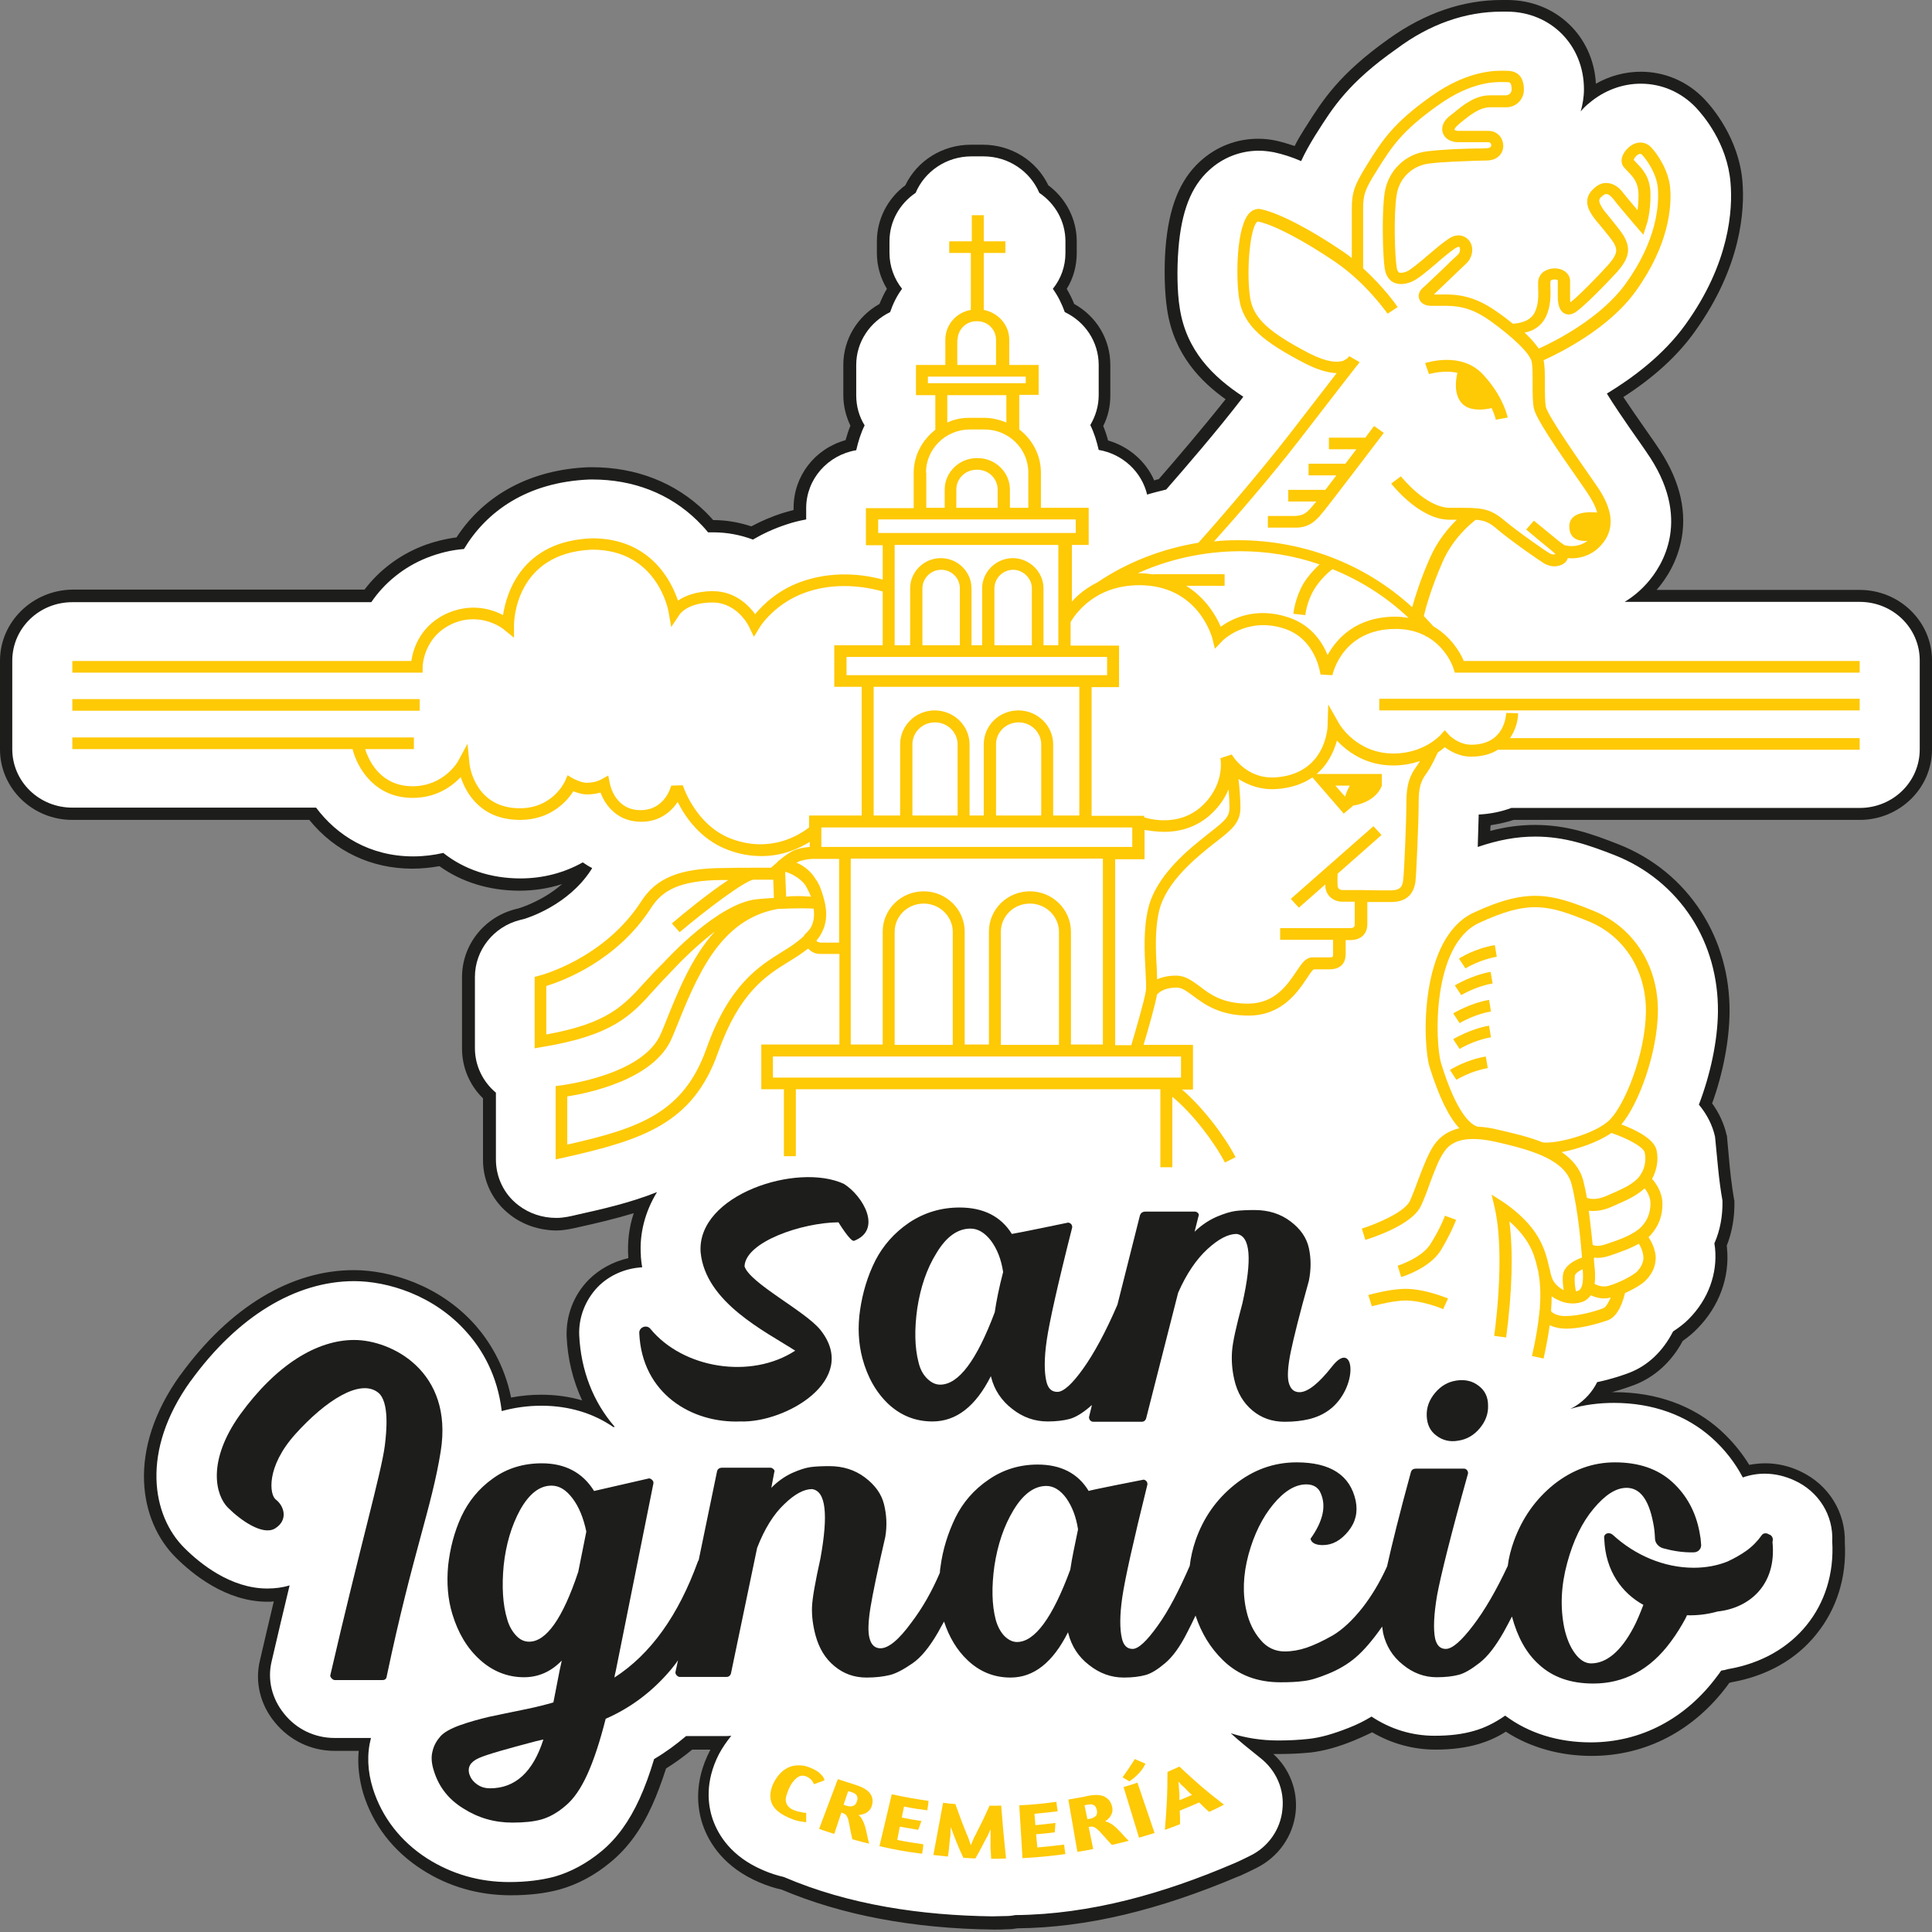<svg xmlns="http://www.w3.org/2000/svg" width="273" height="273" viewBox="0 0 273 273" fill="none"><rect x="0" y="0" width="273" height="273" fill="#808080" stroke="none"/><path d="M140.469 271.767C129.109 271.634 119.118 269.767 110.724 266.166C109.72 265.943 108.717 265.588 107.667 265.143C102.923 263.098 100.961 259.897 100.14 257.541C99.364 255.318 98.908 251.761 101.052 247.627C101.28 247.182 101.554 246.738 101.828 246.293H97.494C96.216 247.36 94.802 248.383 93.388 249.272C92.749 251.317 92.11 253.095 91.38 254.651C89.875 257.941 88.05 260.475 85.769 262.387C83.579 264.209 81.207 265.499 78.789 266.121C76.873 266.655 74.683 266.877 72.174 266.877C67.794 266.877 63.779 265.721 60.13 263.409C56.206 260.92 53.423 257.319 52.146 253.051C51.461 250.783 51.279 248.605 51.644 246.471H47.447H47.264C44.253 246.471 41.379 245.093 39.463 242.737C37.592 240.425 36.908 237.491 37.547 234.69C38.277 231.533 39.007 228.421 39.782 225.176C39.144 225.309 38.459 225.354 37.775 225.354C32.255 225.354 27.692 221.619 25.457 219.397C20.576 214.506 18.887 204.948 26.233 194.723L26.278 194.678C33.03 185.342 41.47 180.23 50.093 180.23C54.929 180.23 61.818 182.23 66.699 187.787C68.524 189.877 70.851 193.389 71.626 198.368C73.223 198.013 74.865 197.835 76.553 197.835C79.291 197.835 81.845 198.324 84.126 199.302C82.256 196.19 81.161 192.589 80.979 188.721C80.887 186.009 81.891 183.342 83.853 181.386C85.404 179.785 87.548 178.718 89.784 178.407C89.738 178.185 89.738 177.962 89.692 177.74C89.692 177.651 89.692 177.607 89.692 177.518C89.51 174.939 89.966 172.405 91.061 170.005C87.822 171.116 84.628 171.827 81.709 172.494C80.842 172.716 79.701 172.983 78.698 172.983H78.561C76.462 172.983 74.409 172.272 72.767 170.983C70.531 169.249 69.208 166.626 69.208 163.825V154.756C67.338 153.022 66.243 150.621 66.243 148.087V137.995C66.243 133.816 69.117 130.215 73.269 129.148L73.816 129.015C73.999 128.971 79.336 127.326 82.439 122.88C82.393 122.835 82.347 122.835 82.302 122.791C79.656 124.214 76.644 124.925 73.542 124.925C69.345 124.925 65.513 123.68 62.411 121.368C61.087 121.635 59.719 121.813 58.35 121.813C52.648 121.813 47.629 119.368 44.208 114.922H10.219C5.064 114.922 0.867 110.832 0.867 105.808V93.36C0.867 88.337 5.064 84.246 10.219 84.246H52.009C54.016 81.49 56.754 79.356 59.993 78.022C61.635 77.356 63.323 76.956 65.057 76.778C67.794 72.421 73.132 67.308 83.305 66.908C83.442 66.908 83.533 66.908 83.67 66.908C89.738 66.908 95.03 68.998 99.09 72.91C99.547 73.355 100.003 73.844 100.413 74.333C100.505 74.333 100.642 74.333 100.733 74.333C102.649 74.333 104.474 74.644 106.253 75.311C107.713 74.51 109.218 73.799 110.815 73.31C111.545 73.088 112.275 72.865 113.005 72.688V71.754C113.005 67.486 116.016 63.841 120.213 62.863C120.441 61.929 120.761 60.995 121.171 60.106C120.441 58.773 120.076 57.306 120.076 55.838V51.571C120.076 48.192 121.947 45.124 125.003 43.524C125.368 42.59 125.779 41.657 126.372 40.812C125.323 39.3 124.775 37.566 124.775 35.744V34.099C124.775 31.165 126.19 28.453 128.608 26.719C130.113 23.429 133.443 21.295 137.184 21.295H138.872C142.613 21.295 145.944 23.429 147.449 26.719C149.867 28.453 151.282 31.165 151.282 34.099V35.744C151.282 37.566 150.734 39.3 149.685 40.812C150.232 41.657 150.688 42.546 151.053 43.524C154.11 45.124 155.981 48.147 155.981 51.571V55.838C155.981 57.35 155.616 58.817 154.886 60.106C155.296 60.995 155.616 61.929 155.844 62.863C158.992 63.574 161.546 65.841 162.55 68.82C163.098 68.686 163.645 68.509 164.147 68.375C166.565 65.575 170.899 60.551 174.32 56.15C170.899 53.838 166.702 50.059 165.698 43.524C165.333 41.212 165.287 37.878 165.516 34.988C165.972 29.52 167.432 25.785 170.123 23.34C172.222 21.428 174.914 20.361 177.742 20.361C178.518 20.361 179.293 20.45 180.069 20.584C181.072 20.806 182.122 21.117 183.308 21.562C183.764 20.628 184.312 19.65 185.087 18.45L185.178 18.317C187.551 14.538 189.786 10.981 196.766 6.046C201.739 2.534 206.94 0.711 212.186 0.711C212.506 0.711 212.78 0.711 213.053 0.711C219.668 0.756 224.687 5.824 224.687 12.537C224.687 12.804 224.687 13.07 224.641 13.293C226.74 11.737 229.249 10.892 231.804 10.892C234.997 10.892 237.963 12.181 240.198 14.493C241.293 15.649 244.852 19.828 245.353 25.696C245.673 29.564 245.262 37.344 238.784 46.28C236.275 49.748 232.716 52.949 228.2 55.794C229.203 57.35 230.754 59.617 232.853 62.596L233.309 63.263C240.244 73.177 235.636 80.29 233.355 82.868C232.944 83.313 232.534 83.713 232.078 84.113H262.781C267.936 84.113 272.133 88.203 272.133 93.227V105.808C272.133 110.832 267.936 114.922 262.781 114.922H213.738C212.506 115.367 211.183 115.633 209.814 115.811C209.814 116.611 209.769 117.545 209.723 118.479C212.232 117.723 214.559 117.367 216.931 117.367C221.311 117.367 224.732 118.612 228.473 120.079C233.172 121.946 237.05 125.103 239.742 129.282C242.342 133.283 243.665 138.04 243.62 143.063C243.574 147.065 242.616 151.733 241.065 156.045C242.16 157.423 242.89 158.935 243.255 160.58C243.255 160.624 243.255 160.624 243.255 160.669C243.346 161.513 243.437 162.313 243.483 163.158C243.711 165.381 243.894 167.47 244.258 169.649C244.258 169.693 244.258 169.738 244.258 169.782C244.304 171.961 243.939 174.006 243.164 175.962C243.209 176.14 243.209 176.273 243.209 176.451C243.62 180.319 242.206 184.186 239.286 187.121C238.693 187.743 237.963 188.321 237.141 188.899C235.636 191.789 233.401 193.834 230.663 194.901C230.025 195.123 228.428 195.745 226.329 196.19C226.01 196.723 225.69 197.257 225.28 197.701C226.238 197.568 227.196 197.524 228.154 197.524C233.857 197.524 238.829 199.302 242.616 202.725C244.304 204.237 245.673 205.97 246.768 207.882C247.634 207.66 248.547 207.526 249.459 207.526C251.056 207.526 252.653 207.882 254.067 208.593C257.717 210.283 259.998 213.928 259.815 217.929C260.363 227.532 254.204 235.09 244.487 236.824C244.258 236.868 244.03 236.957 243.848 237.002C243.711 237.179 243.62 237.357 243.483 237.535C238.875 243.759 232.26 247.182 224.915 247.182C220.353 247.182 216.201 245.938 212.825 243.581C211.457 244.47 210.133 245.093 208.765 245.493C207.031 246.026 205.115 246.249 202.88 246.249C199.732 246.249 196.675 245.36 193.983 243.67C193.071 244.204 192.113 244.648 191.109 245.048C188.919 245.937 186.958 246.471 185.224 246.649C183.947 246.782 182.487 246.871 180.799 246.871C179.613 246.871 178.426 246.782 177.286 246.604C177.742 246.96 178.244 247.36 178.791 247.805C181.301 249.761 182.578 252.739 182.259 255.851C181.939 258.963 180.023 261.631 177.195 263.054C176.282 263.498 175.78 263.765 174.822 264.209C163.508 269.055 153.335 271.456 143.754 271.545C143.298 271.634 142.887 271.678 142.477 271.678C141.655 271.767 141.199 271.767 140.469 271.767C140.515 271.767 140.469 271.767 140.469 271.767Z" fill="white"></path><path d="M212.186 1.645C212.506 1.645 212.734 1.645 213.008 1.645C219.166 1.689 223.82 6.402 223.82 12.626C223.82 13.693 223.637 14.76 223.364 15.738C223.729 15.293 224.139 14.893 224.595 14.537C226.648 12.804 229.203 11.826 231.849 11.826C234.815 11.826 237.552 13.026 239.605 15.16C240.654 16.271 244.076 20.228 244.532 25.83C244.851 29.564 244.441 37.166 238.145 45.88C235.043 50.192 230.709 53.393 227.059 55.616C227.789 56.816 229.249 59.039 232.169 63.174L232.625 63.841C239.24 73.266 234.906 79.978 232.716 82.424C231.804 83.446 230.754 84.335 229.568 85.047H262.781C267.48 85.047 271.266 88.737 271.266 93.316V105.897C271.266 110.476 267.48 114.166 262.781 114.166H213.555C212.141 114.7 210.59 115.011 208.947 115.1C208.902 116.389 208.856 118.034 208.81 119.679C211.684 118.701 214.285 118.212 216.931 118.212C221.128 118.212 224.504 119.412 228.154 120.835C232.67 122.613 236.411 125.681 239.012 129.682C241.521 133.549 242.798 138.173 242.753 142.974C242.707 147.153 241.658 151.91 240.061 156.089C241.202 157.467 241.977 158.979 242.342 160.624C242.662 163.691 242.844 166.626 243.392 169.649C243.437 171.783 243.072 173.828 242.251 175.695C242.297 175.917 242.297 176.14 242.342 176.362C242.707 179.963 241.384 183.608 238.647 186.365C238.054 186.987 237.278 187.565 236.411 188.143C234.997 190.899 232.899 192.944 230.253 193.967C229.568 194.234 227.835 194.856 225.69 195.301C225.006 196.679 223.957 197.835 222.634 198.679C222.406 198.813 222.177 198.946 221.904 199.079C223.865 198.501 225.918 198.235 228.063 198.235C233.537 198.235 238.328 199.969 241.932 203.214C243.711 204.814 245.171 206.682 246.266 208.771C247.269 208.415 248.319 208.238 249.368 208.238C250.828 208.238 252.288 208.593 253.611 209.216C256.987 210.772 259.085 214.106 258.903 217.796C259.45 226.954 253.565 234.245 244.213 235.846C243.893 235.934 243.574 236.023 243.209 236.068C243.027 236.335 242.844 236.601 242.662 236.824C238.191 242.87 231.849 246.204 224.778 246.204C220.17 246.204 216.019 244.915 212.688 242.425C211.228 243.448 209.768 244.159 208.354 244.559C206.712 245.048 204.887 245.27 202.697 245.27C199.504 245.27 196.492 244.337 193.801 242.559C192.797 243.181 191.702 243.714 190.562 244.159C188.417 245.004 186.593 245.537 184.905 245.715C183.673 245.848 182.259 245.937 180.616 245.937C178.244 245.937 176.008 245.582 173.91 244.915C175.233 246.115 176.282 246.96 178.061 248.382C180.342 250.161 181.529 252.873 181.209 255.718C180.936 258.519 179.202 261.008 176.601 262.253C175.689 262.698 175.187 262.964 174.229 263.365C164.557 267.499 154.156 270.522 143.434 270.611C143.024 270.7 142.613 270.744 142.203 270.744C141.382 270.744 140.925 270.789 140.241 270.789C130.204 270.656 119.985 269.188 110.769 265.232C109.811 265.009 108.808 264.698 107.804 264.254C103.333 262.342 101.508 259.319 100.733 257.141C100.003 255.051 99.592 251.761 101.599 247.849C102.101 246.915 102.694 246.071 103.333 245.27C103.014 245.315 102.694 245.315 102.375 245.315H96.946C95.532 246.515 94.026 247.627 92.43 248.56C91.791 250.694 91.106 252.561 90.376 254.162C88.917 257.363 87.183 259.764 84.993 261.586C82.895 263.32 80.659 264.52 78.332 265.187C76.462 265.676 74.363 265.943 71.945 265.943C67.748 265.943 63.87 264.832 60.358 262.609C56.617 260.208 53.97 256.785 52.693 252.739C51.917 250.25 51.826 247.849 52.419 245.582H47.447C47.401 245.582 47.31 245.582 47.264 245.582C44.481 245.582 41.881 244.337 40.147 242.158C38.413 240.025 37.775 237.357 38.368 234.823C39.28 230.866 40.147 227.265 40.923 224.02C39.919 224.331 38.87 224.465 37.775 224.465C32.574 224.465 28.24 220.908 26.096 218.774C21.442 214.195 19.845 205.037 26.917 195.167C26.917 195.167 26.917 195.123 26.962 195.123C33.532 186.053 41.744 181.03 50.047 181.03C54.655 181.03 61.316 182.941 66.014 188.321C68.113 190.677 70.303 194.323 70.896 199.391C72.675 198.902 74.546 198.635 76.507 198.635C80.385 198.635 83.853 199.702 86.681 201.658L86.864 201.613C83.807 198.101 82.073 193.611 81.845 188.632C81.754 186.142 82.712 183.697 84.446 181.874C86.088 180.185 88.369 179.207 90.742 179.074C90.65 178.585 90.605 178.096 90.559 177.607C90.559 177.562 90.559 177.473 90.559 177.429C90.331 174.317 91.152 171.205 92.84 168.448C89.053 169.96 85.13 170.849 81.526 171.649C80.614 171.872 79.61 172.094 78.697 172.094C78.652 172.094 78.606 172.094 78.561 172.094C76.644 172.094 74.774 171.471 73.268 170.316C71.215 168.76 70.075 166.359 70.075 163.825V154.4C68.204 152.844 67.109 150.532 67.109 148.131V138.04C67.109 134.261 69.755 130.927 73.496 129.993L74.044 129.86C74.5 129.726 80.249 127.948 83.488 122.969C83.533 122.88 83.624 122.791 83.67 122.657C83.214 122.435 82.803 122.168 82.347 121.857C79.747 123.324 76.736 124.125 73.542 124.125C69.299 124.125 65.558 122.835 62.639 120.524C61.27 120.835 59.856 121.013 58.396 121.013C52.237 121.013 47.583 118.034 44.664 114.122H10.219C5.52 114.122 1.734 110.432 1.734 105.853V93.36C1.734 88.781 5.52 85.091 10.219 85.091H52.465C54.335 82.335 57.073 80.112 60.312 78.823C62 78.156 63.779 77.711 65.558 77.578C68.706 72.332 74.409 68.109 83.351 67.753C83.442 67.753 83.579 67.753 83.67 67.753C89.51 67.753 94.619 69.753 98.497 73.532C99.045 74.066 99.592 74.644 100.048 75.222C100.276 75.222 100.505 75.222 100.778 75.222C102.74 75.222 104.61 75.577 106.39 76.244C107.758 75.444 109.355 74.688 111.134 74.11C112.047 73.799 112.959 73.577 113.917 73.399V71.798C113.917 67.708 116.974 64.285 120.989 63.618C121.262 62.418 121.627 61.218 122.175 60.106C121.399 58.861 120.989 57.394 120.989 55.883V51.57C120.989 48.281 122.95 45.48 125.779 44.102C126.19 42.901 126.737 41.79 127.467 40.812C126.372 39.434 125.688 37.655 125.688 35.744V34.099C125.688 31.253 127.148 28.764 129.383 27.252C130.66 24.229 133.717 22.095 137.276 22.095H138.964C142.522 22.095 145.579 24.229 146.856 27.252C149.092 28.764 150.551 31.253 150.551 34.099V35.744C150.551 37.655 149.913 39.389 148.772 40.812C149.502 41.834 150.05 42.946 150.46 44.102C153.289 45.435 155.25 48.281 155.25 51.57V55.838C155.25 57.394 154.794 58.817 154.064 60.062C154.612 61.173 154.977 62.373 155.25 63.574C158.626 64.152 161.318 66.641 162.094 69.887C162.961 69.62 163.873 69.398 164.785 69.175C167.431 66.152 172.039 60.818 175.552 56.238C175.598 56.15 175.643 56.105 175.689 56.061C171.401 53.26 167.614 49.525 166.702 43.524C166.337 41.301 166.291 38.011 166.519 35.166C166.93 29.92 168.298 26.363 170.853 24.051C172.769 22.273 175.278 21.295 177.879 21.295C178.609 21.295 179.293 21.384 180.023 21.517C181.255 21.784 182.532 22.184 183.855 22.762C184.403 21.562 185.087 20.361 185.908 19.028L185.999 18.894C188.326 15.204 190.516 11.692 197.359 6.891C202.058 3.379 207.122 1.645 212.186 1.645ZM212.186 0C206.757 0 201.374 1.823 196.264 5.468C189.193 10.492 186.912 14.137 184.494 17.961L184.403 18.094C183.81 19.028 183.308 19.872 182.943 20.628C181.985 20.317 181.118 20.05 180.297 19.872C179.476 19.695 178.654 19.606 177.788 19.606C174.731 19.606 171.857 20.717 169.576 22.807C166.702 25.43 165.15 29.297 164.694 35.032C164.466 37.967 164.557 41.39 164.922 43.746C165.88 50.148 169.758 53.971 173.18 56.416C169.941 60.506 166.063 65.041 163.736 67.708C163.508 67.753 163.326 67.797 163.097 67.886C161.911 65.174 159.493 63.085 156.574 62.24C156.391 61.529 156.163 60.862 155.889 60.195C156.574 58.861 156.893 57.394 156.893 55.883V51.57C156.893 47.969 154.977 44.724 151.783 42.946C151.51 42.234 151.145 41.523 150.734 40.812C151.692 39.3 152.148 37.522 152.148 35.744V34.099C152.148 30.987 150.643 28.052 148.134 26.185C146.446 22.673 142.887 20.45 138.872 20.45H137.184C133.215 20.45 129.611 22.673 127.923 26.185C125.414 28.052 123.908 30.987 123.908 34.099V35.744C123.908 37.566 124.41 39.3 125.323 40.812C124.912 41.479 124.593 42.19 124.273 42.946C121.125 44.724 119.164 47.969 119.164 51.57V55.838C119.164 57.35 119.529 58.817 120.167 60.151C119.894 60.818 119.666 61.529 119.483 62.196C115.149 63.396 112.138 67.264 112.138 71.754V72.065C111.591 72.198 111.043 72.376 110.541 72.51C109.036 72.999 107.576 73.621 106.162 74.377C104.428 73.799 102.603 73.488 100.778 73.488C100.413 73.088 100.048 72.688 99.638 72.287C95.441 68.197 89.92 66.019 83.624 66.019C83.488 66.019 83.351 66.019 83.214 66.019C75.093 66.33 68.478 69.842 64.509 75.933C62.867 76.155 61.224 76.555 59.627 77.178C56.388 78.467 53.56 80.601 51.507 83.313H10.219C4.562 83.402 0 87.892 0 93.36V105.897C0 111.365 4.562 115.856 10.219 115.856H43.706C47.31 120.301 52.465 122.746 58.259 122.746C59.536 122.746 60.859 122.613 62.091 122.391C65.239 124.658 69.162 125.858 73.405 125.858C75.458 125.858 77.511 125.547 79.427 124.925C76.781 127.237 73.816 128.17 73.451 128.304L72.949 128.437C68.433 129.548 65.285 133.505 65.285 138.084V148.176C65.285 150.799 66.334 153.333 68.25 155.2V163.914C68.25 166.981 69.664 169.827 72.128 171.694C73.907 173.072 76.188 173.828 78.469 173.872C78.515 173.872 78.561 173.872 78.606 173.872C79.747 173.872 80.887 173.605 81.845 173.383C84.263 172.85 86.909 172.227 89.555 171.427C88.871 173.428 88.643 175.562 88.78 177.651C88.78 177.696 88.78 177.74 88.78 177.784C86.635 178.273 84.674 179.34 83.168 180.852C81.07 182.986 79.975 185.876 80.066 188.81C80.203 192.055 80.978 195.123 82.256 197.879C80.431 197.346 78.469 197.079 76.462 197.079C75.048 197.079 73.633 197.212 72.219 197.479C71.261 192.767 69.026 189.388 67.246 187.343C62.182 181.563 55.02 179.474 50.001 179.474C41.105 179.474 32.437 184.72 25.503 194.278L25.457 194.323C17.838 204.948 19.663 214.951 24.864 220.108C27.191 222.419 31.935 226.332 37.775 226.332C38.094 226.332 38.368 226.332 38.687 226.287C38.003 229.133 37.364 231.889 36.725 234.645C35.995 237.668 36.771 240.869 38.824 243.359C40.923 245.937 43.979 247.404 47.264 247.404C47.31 247.404 47.401 247.404 47.447 247.404H50.686C50.503 249.361 50.731 251.361 51.324 253.406C52.693 257.852 55.567 261.586 59.673 264.209C63.414 266.61 67.657 267.81 72.174 267.81C74.774 267.81 77.009 267.544 79.017 267.01C81.572 266.299 84.035 265.009 86.316 263.098C88.689 261.142 90.605 258.519 92.156 255.096C92.84 253.584 93.479 251.85 94.118 249.894C95.395 249.094 96.627 248.205 97.813 247.227H100.368C100.368 247.271 100.322 247.316 100.322 247.36C98.041 251.761 98.497 255.54 99.318 257.896C100.185 260.386 102.284 263.854 107.302 265.988C108.351 266.432 109.401 266.788 110.45 267.01C118.936 270.611 129.018 272.523 140.423 272.656C141.108 272.656 141.61 272.656 142.431 272.612C142.841 272.612 143.252 272.567 143.754 272.478C153.471 272.389 163.691 269.944 175.096 265.098H175.142C176.1 264.654 176.601 264.432 177.559 263.943C180.662 262.387 182.715 259.452 183.08 256.074C183.399 252.962 182.213 249.938 179.932 247.849C180.206 247.849 180.479 247.849 180.753 247.849C182.487 247.849 183.947 247.76 185.27 247.627C187.094 247.404 189.056 246.871 191.337 245.937C192.204 245.582 193.071 245.182 193.892 244.781C196.629 246.382 199.686 247.227 202.834 247.227C205.161 247.227 207.168 246.96 208.993 246.426C210.27 246.026 211.548 245.493 212.779 244.693C216.201 246.915 220.398 248.116 224.915 248.116C232.534 248.116 239.377 244.559 244.167 238.068C244.213 237.98 244.304 237.891 244.35 237.802C244.441 237.757 244.578 237.757 244.669 237.713C249.642 236.824 253.793 234.512 256.667 230.911C259.542 227.354 260.956 222.864 260.682 218.018C260.819 213.706 258.401 209.794 254.432 207.926C252.881 207.171 251.147 206.771 249.459 206.771C248.684 206.771 247.908 206.859 247.178 206.993C246.083 205.215 244.76 203.614 243.163 202.147C239.24 198.59 234.039 196.723 228.154 196.723C228.017 196.723 227.88 196.723 227.743 196.723C229.294 196.323 230.435 195.879 230.937 195.701C233.811 194.589 236.183 192.455 237.78 189.477C238.601 188.899 239.286 188.321 239.879 187.698C242.935 184.586 244.441 180.452 244.03 176.362C244.03 176.273 244.03 176.14 243.985 176.051C244.76 174.094 245.125 171.961 245.08 169.738C245.08 169.649 245.08 169.56 245.034 169.515C244.669 167.381 244.441 165.292 244.258 163.069C244.167 162.269 244.122 161.424 244.03 160.579C244.03 160.535 244.03 160.446 243.985 160.402C243.62 158.801 242.935 157.29 241.932 155.911C243.483 151.644 244.35 147.02 244.395 143.063C244.441 137.906 243.072 133.016 240.381 128.837C237.598 124.525 233.583 121.235 228.747 119.323C224.915 117.812 221.402 116.567 216.885 116.567C214.832 116.567 212.734 116.834 210.59 117.412C210.59 117.145 210.59 116.878 210.635 116.611C211.73 116.433 212.825 116.211 213.874 115.856H262.781C268.392 115.856 273 111.41 273 105.897V93.316C273 87.847 268.438 83.357 262.781 83.357H234.085C235.408 81.846 237.05 79.356 237.643 75.977C238.373 71.71 237.141 67.308 234.039 62.862L233.583 62.196C231.53 59.261 230.207 57.35 229.386 56.105C233.674 53.349 237.096 50.237 239.514 46.813C246.083 37.655 246.539 29.653 246.22 25.696C245.718 19.561 241.977 15.204 240.837 14.004C238.464 11.514 235.271 10.136 231.849 10.136C229.659 10.136 227.47 10.714 225.508 11.826C225.143 5.113 219.896 0.044 213.053 0C212.779 0 212.506 0 212.186 0Z" fill="#1D1D1B"></path><path d="M116.335 251.139C116.244 250.961 116.107 250.828 115.97 250.695C115.833 250.561 115.651 250.383 115.423 250.25C115.195 250.117 114.967 249.983 114.647 249.85C114.054 249.583 113.507 249.45 113.005 249.45C112.503 249.45 112.001 249.494 111.591 249.672C111.134 249.85 110.724 250.117 110.359 250.472C109.994 250.828 109.674 251.272 109.401 251.761C108.853 252.828 108.716 253.762 108.99 254.651C109.264 255.496 110.085 256.252 111.408 256.83C111.91 257.052 112.412 257.23 112.822 257.319C113.233 257.408 113.644 257.452 113.917 257.496C113.917 256.963 113.917 256.696 113.917 256.163C113.644 256.163 113.37 256.118 113.05 256.029C112.731 255.985 112.457 255.896 112.138 255.763C111.819 255.629 111.545 255.451 111.362 255.229C111.18 255.007 111.089 254.785 111.043 254.518C110.997 254.251 111.043 253.984 111.134 253.673C111.226 253.362 111.362 253.051 111.499 252.695C111.819 251.984 112.229 251.495 112.64 251.184C113.05 250.872 113.507 250.828 114.009 251.05C114.191 251.139 114.373 251.272 114.556 251.406C114.738 251.584 114.875 251.806 115.012 252.117C115.605 251.895 115.879 251.806 116.472 251.584C116.518 251.45 116.426 251.272 116.335 251.139Z" fill="#FEC905"></path><path d="M120.761 252.162C120.624 252.117 120.441 252.073 120.213 251.984C119.985 251.895 119.711 251.85 119.483 251.761C119.255 251.672 118.981 251.584 118.799 251.539C118.571 251.45 118.434 251.406 118.388 251.406C117.339 254.207 116.791 255.629 115.742 258.43C116.609 258.741 117.02 258.875 117.886 259.141C118.297 257.941 118.479 257.319 118.89 256.118C118.981 256.163 119.027 256.163 119.118 256.207C119.346 256.296 119.483 256.385 119.62 256.563C119.711 256.741 119.848 256.963 119.894 257.274C119.985 257.585 120.031 257.941 120.122 258.386C120.213 258.83 120.304 259.319 120.441 259.897C121.399 260.164 121.855 260.297 122.814 260.519C122.677 260.03 122.585 259.586 122.494 259.141C122.403 258.741 122.312 258.341 122.22 258.03C122.129 257.719 121.992 257.407 121.855 257.141C121.719 256.874 121.536 256.652 121.308 256.474C121.81 256.429 122.22 256.296 122.54 256.074C122.859 255.851 123.133 255.496 123.224 255.051C123.407 254.384 123.27 253.806 122.859 253.317C122.494 252.873 121.764 252.473 120.761 252.162ZM121.08 254.562C120.989 254.873 120.806 255.096 120.532 255.185C120.304 255.274 120.031 255.274 119.711 255.185C119.483 255.14 119.392 255.096 119.209 255.007C119.483 254.251 119.574 253.851 119.848 253.095C120.031 253.14 120.122 253.184 120.304 253.228C120.487 253.273 120.669 253.362 120.806 253.451C120.943 253.54 121.034 253.629 121.08 253.762C121.126 253.895 121.171 253.984 121.171 254.118C121.171 254.295 121.126 254.429 121.08 254.562Z" fill="#FEC905"></path><path d="M124.273 260.875C126.646 261.408 127.878 261.631 130.296 261.942C130.387 261.408 130.432 261.142 130.478 260.608C128.972 260.386 128.243 260.297 126.783 259.986C126.919 259.23 127.011 258.874 127.148 258.119C128.197 258.296 128.699 258.385 129.748 258.563C129.931 258.074 130.022 257.807 130.204 257.318C129.064 257.141 128.516 257.052 127.421 256.829C127.558 256.207 127.604 255.896 127.741 255.273C129.064 255.54 129.702 255.629 131.025 255.807C131.117 255.273 131.162 255.007 131.208 254.473C129.109 254.162 128.06 253.984 126.007 253.54C125.323 256.474 124.958 257.941 124.273 260.875Z" fill="#FEC905"></path><path d="M139.83 255.14C139.055 256.874 138.644 257.718 137.777 259.408C137.686 259.541 137.595 259.719 137.504 259.986C137.412 260.208 137.275 260.475 137.184 260.741C137.093 260.475 137.002 260.208 136.91 259.941C136.819 259.719 136.774 259.497 136.682 259.363C135.952 257.585 135.633 256.696 134.994 254.918C134.31 254.873 133.945 254.829 133.261 254.74C132.713 257.674 132.44 259.185 131.892 262.12C132.713 262.209 133.124 262.253 133.945 262.342C134.036 261.764 134.082 261.453 134.128 260.83C134.128 260.697 134.173 260.519 134.173 260.297C134.219 260.075 134.219 259.808 134.264 259.586C134.31 259.319 134.31 259.097 134.31 258.83C134.31 258.563 134.356 258.341 134.356 258.163C134.401 258.341 134.493 258.563 134.584 258.785C134.675 259.008 134.721 259.23 134.812 259.408C134.903 259.63 134.949 259.808 135.04 259.986C135.086 260.164 135.131 260.252 135.177 260.341C135.542 261.23 135.724 261.675 136.135 262.52C136.819 262.564 137.139 262.564 137.823 262.609C138.325 261.72 138.553 261.319 139.009 260.43C139.055 260.341 139.1 260.208 139.192 260.075C139.283 259.897 139.374 259.763 139.465 259.586C139.557 259.408 139.648 259.23 139.739 259.008C139.83 258.83 139.876 258.652 139.967 258.474C139.967 258.652 139.967 258.874 139.967 259.141C139.967 259.408 139.967 259.63 139.967 259.897C139.967 260.164 139.967 260.386 139.967 260.608C139.967 260.83 139.967 261.008 139.967 261.142C140.013 261.764 140.013 262.031 140.058 262.653C140.925 262.653 141.336 262.653 142.157 262.609C141.838 259.63 141.701 258.119 141.473 255.14C140.88 255.14 140.515 255.184 139.83 255.14Z" fill="#FEC905"></path><path d="M146.582 261.053C146.491 260.297 146.491 259.942 146.4 259.186C147.449 259.097 147.997 259.053 149.046 258.919C149.092 258.386 149.092 258.119 149.137 257.586C147.997 257.719 147.449 257.808 146.309 257.897C146.263 257.274 146.217 256.919 146.172 256.296C147.495 256.163 148.134 256.118 149.457 255.941C149.365 255.407 149.32 255.14 149.274 254.607C147.175 254.874 146.126 255.007 144.028 255.096C144.21 258.075 144.301 259.586 144.484 262.565C146.902 262.431 148.134 262.298 150.551 261.987C150.46 261.453 150.415 261.187 150.369 260.653C148.863 260.831 148.088 260.92 146.582 261.053Z" fill="#FEC905"></path><path d="M157.714 258.252C157.44 258.03 157.212 257.807 156.939 257.674C156.665 257.541 156.437 257.407 156.163 257.363C156.574 257.096 156.847 256.785 157.03 256.429C157.212 256.074 157.258 255.674 157.121 255.185C156.939 254.518 156.528 254.073 155.935 253.806C155.342 253.584 154.521 253.584 153.517 253.806C153.38 253.851 153.198 253.895 152.924 253.94C152.696 253.984 152.422 254.029 152.148 254.073C151.875 254.118 151.646 254.162 151.418 254.206C151.19 254.251 151.053 254.251 150.962 254.295C151.464 257.23 151.738 258.741 152.24 261.675C153.152 261.542 153.563 261.453 154.475 261.275C154.201 260.03 154.11 259.408 153.836 258.163C153.928 258.163 153.973 258.119 154.064 258.119C154.293 258.074 154.475 258.119 154.658 258.208C154.84 258.297 155.068 258.474 155.296 258.697C155.524 258.919 155.752 259.23 156.072 259.541C156.346 259.897 156.71 260.253 157.121 260.697C158.079 260.475 158.535 260.342 159.493 260.119C159.128 259.764 158.809 259.408 158.535 259.097C158.216 258.786 157.942 258.474 157.714 258.252ZM154.886 256.563C154.703 256.741 154.475 256.874 154.201 256.963C153.973 257.007 153.882 257.007 153.654 257.052C153.471 256.252 153.426 255.896 153.243 255.096C153.426 255.051 153.517 255.051 153.699 255.007C153.882 254.962 154.064 254.962 154.247 254.962C154.384 255.007 154.521 255.051 154.612 255.096C154.703 255.185 154.794 255.273 154.84 255.362C154.886 255.451 154.931 255.585 154.977 255.718C155.068 256.074 155.022 256.34 154.886 256.563Z" fill="#FEC905"></path><path d="M159.949 251.45C160.132 251.317 160.36 251.139 160.588 250.917C160.816 250.695 161.044 250.472 161.273 250.161C161.501 249.894 161.683 249.539 161.866 249.227C161.273 248.961 160.953 248.827 160.36 248.561C159.721 249.583 159.356 250.117 158.626 251.139C158.991 251.361 159.22 251.495 159.585 251.717C159.676 251.673 159.767 251.584 159.949 251.45Z" fill="#FEC905"></path><path d="M158.763 252.517C159.63 255.363 160.086 256.83 160.953 259.675C161.82 259.408 162.276 259.275 163.143 259.008C162.185 256.163 161.683 254.74 160.725 251.895C159.95 252.162 159.539 252.295 158.763 252.517Z" fill="#FEC905"></path><path d="M164.968 250.383C164.968 253.629 164.877 255.273 164.603 258.563C165.47 258.252 165.88 258.119 166.747 257.763C166.747 257.007 166.747 256.607 166.702 255.851C167.797 255.407 168.344 255.185 169.439 254.696C169.986 255.229 170.26 255.496 170.853 256.029C171.72 255.629 172.131 255.451 172.952 255.007C170.306 252.962 169.074 251.895 166.656 249.627C165.972 249.939 165.652 250.072 164.968 250.383ZM167.386 252.606C167.568 252.784 167.705 252.962 167.888 253.14C168.07 253.317 168.253 253.495 168.435 253.629C167.751 253.94 167.386 254.073 166.656 254.384C166.656 254.162 166.656 253.895 166.656 253.673C166.656 253.406 166.656 253.184 166.61 252.962C166.61 252.739 166.565 252.517 166.565 252.295C166.565 252.073 166.519 251.895 166.519 251.761C166.61 251.85 166.747 251.984 166.884 252.162C167.021 252.295 167.203 252.428 167.386 252.606Z" fill="#FEC905"></path><path d="M205.799 195.078C204.613 195.256 203.609 195.834 202.788 196.812C201.967 197.79 201.556 198.857 201.602 200.058C201.648 201.258 202.058 202.191 202.971 202.858C203.838 203.525 204.887 203.792 206.073 203.57C207.259 203.392 208.263 202.814 209.084 201.836C209.905 200.858 210.316 199.791 210.27 198.59C210.27 197.39 209.814 196.457 208.902 195.79C208.035 195.123 206.985 194.9 205.799 195.078Z" fill="#1D1D1B"></path><path d="M50.047 189.344C44.8 189.344 39.052 192.811 33.897 199.925C29.244 206.46 30.43 211.261 32.209 213.039C33.988 214.818 37.136 217.041 38.87 215.974C40.74 214.818 40.193 212.817 38.961 211.884C38.094 211.217 37.547 207.304 41.744 202.636C45.987 197.924 50.868 194.768 53.423 196.768C55.065 198.057 54.609 202.37 54.381 204.237C53.925 207.971 50.823 218.73 46.671 236.735C46.625 236.957 46.99 237.402 47.31 237.402H54.016C54.427 237.402 54.609 237.224 54.655 236.824C58.304 219.486 60.996 213.084 62.274 205.082C64.099 193.745 55.294 189.344 50.047 189.344Z" fill="#1D1D1B"></path><path d="M250.463 217.929C250.463 217.796 250.509 217.707 250.509 217.574C250.509 217.174 250.28 216.907 249.961 216.818C249.642 216.596 249.186 216.596 248.957 216.907C248.364 217.752 247.634 218.507 246.768 219.13C245.946 219.708 245.08 220.197 244.122 220.641C242.707 221.219 241.065 221.53 239.331 221.53C235.134 221.53 231.028 219.752 227.926 216.907C227.333 216.373 226.512 216.729 226.694 217.44C226.694 217.485 226.694 217.529 226.694 217.529C226.877 221.975 229.158 225.087 232.214 226.776C231.758 227.977 231.256 229.177 230.846 229.933C229.021 233.4 226.968 235.045 224.824 235.045C224.002 235.045 223.227 234.556 222.542 233.623C221.858 232.689 221.356 231.489 221.037 230.022C220.444 227.088 220.581 224.064 221.448 220.864C222.314 217.663 223.546 215.129 225.189 213.172C226.831 211.216 228.336 210.238 229.842 210.238C231.712 210.238 232.944 211.839 233.583 215.084C233.765 215.973 233.811 216.462 233.857 217.396C233.857 218.018 234.358 218.596 234.997 218.774C236.275 219.13 237.78 219.396 239.331 219.352C239.924 219.352 240.381 218.907 240.381 218.329C240.335 217.574 240.289 217.218 240.152 216.507C239.605 213.573 238.282 211.216 236.275 209.394C234.267 207.571 231.576 206.637 228.2 206.637C225.097 206.637 222.223 207.66 219.577 209.749C216.977 211.839 215.106 214.506 213.92 217.752C213.509 218.907 213.19 220.108 213.053 221.264C211.411 224.776 209.768 227.577 208.172 229.666C206.484 231.889 205.206 233 204.294 233C203.518 233 203.016 232.511 202.788 231.533C202.515 230.2 202.606 228.155 203.062 225.443C203.564 222.731 204.978 216.996 207.442 208.193C207.442 208.015 207.396 207.882 207.305 207.749C207.214 207.615 207.031 207.526 206.894 207.526H200.097C199.686 207.526 199.458 207.704 199.367 208.015C197.77 213.839 196.675 218.285 195.991 221.353C194.987 223.575 193.801 225.532 192.523 227.176C191.109 228.955 189.741 230.244 188.326 231.089C186.912 231.889 185.68 232.467 184.631 232.823C183.582 233.178 182.532 233.356 181.529 233.356C180.206 233.356 179.019 232.823 178.107 231.711C177.149 230.6 176.51 229.266 176.145 227.71C175.552 225.22 175.643 222.553 176.419 219.663C177.195 216.818 178.381 214.417 179.932 212.55C181.483 210.683 183.034 209.749 184.585 209.749C185.589 209.749 186.319 210.194 186.638 211.038C187.414 212.817 186.958 214.951 185.178 217.44C185.315 218.018 185.908 218.329 186.912 218.329C188.281 218.329 189.467 217.663 190.516 216.373C191.565 215.084 191.885 213.661 191.565 212.061C190.79 208.46 188.007 206.637 183.217 206.637C179.977 206.637 177.058 207.704 174.457 209.794C171.857 211.883 170.032 214.506 168.937 217.663C168.526 218.863 168.253 220.063 168.116 221.264C166.565 224.82 165.105 227.621 163.599 229.711C162.048 231.889 160.862 233 160.041 233C159.265 233 158.763 232.511 158.535 231.533C158.216 230.2 158.216 228.243 158.581 225.709C158.946 223.175 160.132 217.84 162.139 209.749C162.139 209.571 162.094 209.438 162.003 209.305C161.866 209.171 161.729 209.082 161.592 209.082C161.592 209.082 153.836 210.594 153.836 210.683C152.331 208.193 149.913 206.948 146.628 206.948C144.073 206.948 141.747 207.66 139.694 209.082C137.595 210.505 136.044 212.328 134.995 214.462C133.945 216.64 133.215 218.952 132.896 221.397C132.85 221.708 132.805 221.975 132.805 222.242C131.664 224.909 130.341 227.221 128.79 229.266C127.011 231.711 125.551 232.911 124.41 232.911C123.635 232.911 123.087 232.422 122.859 231.444C122.631 230.6 122.677 229.177 122.996 227.176C123.315 225.22 124 221.886 125.095 217.174C125.368 215.573 125.277 214.017 124.912 212.55C124.547 211.083 123.635 209.838 122.22 208.771C120.806 207.704 119.118 207.171 117.202 207.171C116.107 207.171 115.24 207.215 114.556 207.304C113.872 207.393 113.005 207.66 111.91 208.149C110.861 208.638 109.857 209.349 108.99 210.238L109.401 208.06C109.492 207.882 109.446 207.749 109.31 207.615C109.173 207.482 109.036 207.393 108.853 207.393H102.056C101.645 207.393 101.417 207.571 101.326 207.882L98.725 220.463C98.68 220.508 98.68 220.552 98.634 220.597C95.851 228.288 91.928 233.756 86.818 237.046C86.864 236.779 86.909 236.468 87.001 236.157L92.338 209.571C92.338 209.394 92.293 209.26 92.156 209.127C92.019 208.993 91.882 208.905 91.7 208.905L83.944 210.683C82.347 208.104 79.884 206.771 76.553 206.771C73.953 206.771 71.626 207.482 69.664 208.905C67.657 210.327 66.197 212.15 65.193 214.284C64.19 216.462 63.597 218.774 63.323 221.219C63.095 223.664 63.277 225.976 63.916 228.066C64.737 230.777 66.015 232.911 67.84 234.556C69.619 236.157 71.717 237.001 74.044 237.001C76.097 237.001 77.876 236.201 79.382 234.645L79.062 236.112C78.561 238.646 78.287 240.158 78.196 240.558C77.146 240.869 75.915 241.18 74.637 241.447C72.219 241.936 70.349 242.336 69.071 242.603C67.794 242.914 66.425 243.27 65.056 243.759C63.688 244.248 62.73 244.782 62.228 245.359C61.726 245.937 61.316 246.604 61.133 247.404C60.905 248.205 60.951 249.138 61.316 250.25C62 252.473 63.368 254.251 65.467 255.54C67.566 256.874 69.847 257.541 72.402 257.541C74.044 257.541 75.413 257.407 76.508 257.096C77.603 256.785 78.743 256.163 79.884 255.185C81.07 254.206 82.073 252.739 82.986 250.739C83.898 248.738 84.765 246.115 85.586 242.87C89.145 241.314 92.201 239.002 94.756 235.979C95.121 235.534 95.486 235.09 95.805 234.601L95.441 236.29C95.441 236.468 95.486 236.601 95.623 236.735C95.76 236.868 95.897 236.957 96.034 236.957H102.649C102.968 236.957 103.196 236.779 103.287 236.468L106.983 218.73C108.032 216.018 109.31 213.973 110.815 212.55C112.275 211.127 113.598 210.416 114.739 210.416C116.7 210.683 117.065 213.973 115.925 220.241C115.195 223.531 114.784 225.843 114.739 227.088C114.693 228.377 114.875 229.711 115.24 231.089C115.742 232.911 116.609 234.379 117.932 235.445C119.209 236.512 120.715 237.046 122.449 237.046C123.726 237.046 124.821 236.913 125.733 236.69C126.646 236.468 127.695 235.89 128.927 235.045C130.159 234.201 131.345 232.734 132.531 230.689C132.805 230.2 133.078 229.666 133.398 229.133C134.128 231.355 135.223 233.178 136.728 234.601C138.416 236.201 140.424 237.046 142.796 237.046C146.081 237.046 148.772 234.912 150.916 230.644L150.962 230.822C151.418 232.6 152.376 234.112 153.882 235.268C155.387 236.468 157.03 237.046 158.809 237.046C160.041 237.046 161.044 236.913 161.866 236.69C162.687 236.468 163.599 235.89 164.649 235.001C165.698 234.112 166.747 232.689 167.751 230.689C168.116 229.977 168.526 229.177 168.937 228.288C169.758 230.777 171.036 232.867 172.815 234.601C174.959 236.69 177.651 237.713 180.936 237.713C182.213 237.713 183.308 237.668 184.22 237.535C185.133 237.446 186.273 237.09 187.688 236.512C189.102 235.935 190.425 235.179 191.565 234.201C192.706 233.223 193.938 231.8 195.306 229.844C195.352 230.155 195.398 230.466 195.443 230.777C195.854 232.556 196.766 234.067 198.226 235.223C199.686 236.424 201.283 237.001 203.016 237.001C204.294 237.001 205.343 236.868 206.164 236.646C206.986 236.424 207.944 235.846 209.084 234.956C210.225 234.067 211.32 232.645 212.46 230.644C212.825 229.977 213.236 229.221 213.646 228.421C214.422 231.311 215.654 233.578 217.433 235.179C219.395 237.001 221.949 237.891 225.143 237.891C229.386 237.891 233.127 236.023 236.092 231.978C236.868 230.955 237.643 229.666 238.099 228.821C238.191 228.644 238.282 228.466 238.373 228.243C239.833 228.288 241.293 228.11 242.707 227.71C247.269 227.221 251.056 223.887 250.463 217.929ZM69.254 252.695C68.524 252.695 67.931 252.517 67.383 252.117C66.836 251.717 66.516 251.272 66.334 250.739C66.015 249.716 66.471 248.96 67.657 248.427C68.843 247.894 71.58 247.138 75.778 246.026C76.188 245.937 76.508 245.848 76.781 245.804C75.321 250.383 72.812 252.695 69.254 252.695ZM81.709 222.108C79.519 228.688 77.192 231.978 74.774 231.978C74.09 231.978 73.496 231.711 72.949 231.133C72.402 230.555 71.945 229.799 71.672 228.821C71.033 226.732 70.896 224.153 71.17 221.219C71.489 218.241 72.265 215.618 73.497 213.35C74.774 211.083 76.234 209.927 77.922 209.927C79.017 209.927 79.975 210.505 80.887 211.705C81.8 212.906 82.438 214.462 82.849 216.418L81.709 222.108ZM151.236 221.797C148.727 228.599 146.217 232.022 143.708 232.022C143.115 232.022 142.522 231.756 141.929 231.178C141.382 230.6 140.971 229.844 140.697 228.866C140.15 226.776 140.104 224.198 140.515 221.264C140.971 218.285 141.838 215.662 143.206 213.395C144.575 211.127 146.126 209.971 147.86 209.971C148.864 209.971 149.822 210.549 150.643 211.661C151.464 212.817 152.057 214.284 152.331 216.107C151.875 218.329 151.464 220.197 151.236 221.797Z" fill="#1D1D1B"></path><path d="M174.092 190.944C174.001 192.233 174.092 193.567 174.412 194.945C174.822 196.768 175.689 198.235 176.967 199.302C178.244 200.369 179.749 200.902 181.529 200.902C182.852 200.902 183.947 200.769 184.905 200.547C185.863 200.324 187.095 199.88 188.235 198.902C192.067 195.523 191.292 189.166 188.235 193.078C186.319 195.523 184.768 196.723 183.627 196.723C182.806 196.723 182.304 196.234 182.076 195.256C181.894 194.412 181.985 192.989 182.396 190.988C182.806 189.032 183.627 185.698 184.95 180.985C185.27 179.385 185.27 177.829 184.95 176.362C184.631 174.895 183.764 173.65 182.35 172.583C180.936 171.516 179.248 170.983 177.286 170.983C176.191 170.983 175.279 171.027 174.594 171.116C173.91 171.205 172.997 171.472 171.857 171.961C170.762 172.45 169.713 173.161 168.8 174.05L169.348 171.872C169.439 171.694 169.393 171.561 169.302 171.427C169.165 171.294 169.028 171.205 168.846 171.205H161.866C161.455 171.205 161.227 171.383 161.09 171.694L157.897 184.364C156.254 188.188 154.612 191.211 153.061 193.389C151.51 195.567 150.278 196.679 149.411 196.679C148.59 196.679 148.088 196.19 147.86 195.212C147.541 193.878 147.541 191.922 147.906 189.388C148.271 186.854 149.457 181.519 151.51 173.428C151.51 173.25 151.464 173.117 151.373 172.983C151.236 172.85 151.099 172.761 150.917 172.761C150.917 172.761 143.891 174.228 142.978 174.361C141.427 171.872 138.964 170.627 135.588 170.627C132.987 170.627 130.615 171.338 128.471 172.761C126.372 174.184 124.775 176.006 123.68 178.14C122.586 180.319 121.901 182.63 121.536 185.076C121.171 187.521 121.308 189.832 121.856 191.922C122.586 194.634 123.817 196.768 125.551 198.413C127.285 200.013 129.338 200.858 131.755 200.858C135.131 200.858 137.869 198.724 140.013 194.456L140.059 194.634C140.515 196.412 141.519 197.924 143.024 199.08C144.53 200.28 146.218 200.858 148.042 200.858C149.274 200.858 150.323 200.724 151.145 200.502C151.966 200.28 152.924 199.702 153.973 198.813C154.064 198.724 154.156 198.635 154.293 198.546L153.882 200.235C153.882 200.413 153.928 200.547 154.019 200.68C154.156 200.813 154.293 200.902 154.475 200.902H161.318C161.638 200.902 161.866 200.724 161.957 200.413L166.474 182.675C167.66 179.963 169.074 177.918 170.625 176.495C172.176 175.073 173.545 174.361 174.731 174.361C176.693 174.628 176.967 177.918 175.552 184.186C174.685 187.387 174.184 189.655 174.092 190.944ZM140.56 185.431C138.006 192.233 135.451 195.656 132.85 195.656C132.212 195.656 131.619 195.39 131.026 194.812C130.432 194.234 130.022 193.478 129.794 192.5C129.246 190.41 129.201 187.832 129.611 184.898C130.067 181.919 130.934 179.296 132.349 177.029C133.717 174.761 135.314 173.606 137.139 173.606C138.188 173.606 139.146 174.184 140.013 175.295C140.88 176.451 141.473 177.918 141.747 179.741C141.154 182.008 140.789 183.875 140.56 185.431Z" fill="#1D1D1B"></path><path d="M118.48 172.717C118.48 172.717 120.122 175.429 120.669 175.34C124.73 173.784 121.947 168.982 119.255 167.293C112.686 164.225 98.452 168.804 98.999 176.94C99.683 184.053 108.169 188.143 112.366 190.855C106.116 194.945 96.49 193.389 91.882 187.743C91.335 187.121 90.285 187.565 90.331 188.366C90.696 196.946 97.767 201.125 104.611 200.858C111.043 201.08 121.536 194.945 115.925 187.921C113.781 185.254 105.979 181.341 105.204 178.941C105.341 175.473 113.324 172.761 118.48 172.717Z" fill="#1D1D1B"></path><path d="M59.308 98.784H10.219V100.429H59.308V98.784Z" fill="#FEC905"></path><path d="M206.803 93.316C206.347 92.249 205.069 89.982 202.56 88.514C202.104 88.025 201.648 87.536 201.191 87.047C201.42 86.069 202.195 83.135 203.883 79.312C205.297 76.111 207.715 74.066 208.537 73.444C209.768 73.532 210.498 73.844 211.502 74.733C213.555 76.467 217.478 79.178 218.208 79.623C218.665 79.89 219.166 80.023 219.623 80.023C220.124 80.023 220.626 79.89 221.037 79.579C221.311 79.401 221.448 79.134 221.539 78.867C222.816 79.001 224.778 78.689 226.238 77.044C228.245 74.822 228.017 72.021 225.553 68.553L225.097 67.886C223.364 65.397 218.71 58.773 218.436 57.483C218.3 56.772 218.3 55.527 218.3 54.327C218.3 52.993 218.3 51.748 218.117 50.904C220.353 49.881 227.287 46.502 231.119 41.167C235.864 34.588 236.229 29.164 236.001 26.541C235.773 24.052 234.222 21.784 233.309 20.806C232.442 19.917 231.211 19.917 230.161 20.806C229.294 21.562 228.747 22.762 229.477 23.651C229.659 23.829 229.842 24.052 230.024 24.229C230.8 25.03 231.484 25.785 231.53 27.43C231.53 28.319 231.484 29.075 231.393 29.698C230.663 28.853 229.796 27.786 229.431 27.341C228.747 26.408 228.017 25.963 227.241 25.874C226.557 25.785 225.918 26.008 225.325 26.541C223.5 28.053 224.504 29.698 225.006 30.453C225.234 30.809 225.69 31.387 226.238 32.009C226.922 32.854 227.789 33.877 228.108 34.455C228.428 35.166 228.747 35.744 227.241 37.433C225.69 39.167 222.953 41.923 221.904 42.724C221.858 42.546 221.858 42.368 221.858 42.057V39.7C221.858 38.678 220.9 37.922 219.668 37.922C219.121 37.922 218.573 38.1 218.163 38.367C217.661 38.722 217.342 39.3 217.342 39.923C217.342 40.145 217.342 40.323 217.342 40.59C217.387 41.701 217.433 43.035 216.84 44.191C216.155 45.524 214.422 45.702 213.783 45.747C213.053 45.169 212.323 44.591 211.593 44.102C209.175 42.368 206.985 41.612 204.385 41.612H202.606C203.108 41.123 203.974 40.323 204.841 39.478C205.799 38.545 206.803 37.611 207.122 37.3C208.126 36.411 208.354 34.855 207.533 33.921C206.985 33.299 205.891 32.854 204.568 33.832C203.701 34.41 202.743 35.255 201.785 36.055C200.644 37.033 199.321 38.144 198.774 38.367C198.044 38.633 197.77 38.545 197.679 38.5C197.542 38.411 197.405 38.144 197.359 37.789C197.086 36.233 196.903 30.231 197.359 27.519C197.724 25.163 199.549 23.429 201.876 23.118C204.02 22.851 206.438 22.807 208.4 22.718C209.13 22.718 209.768 22.673 210.27 22.673C211.73 22.584 212.46 21.562 212.414 20.539C212.369 19.384 211.502 18.494 210.316 18.494H206.073C205.708 18.494 205.526 18.361 205.526 18.317C205.526 18.272 205.571 18.05 206.027 17.65L206.438 17.294C207.761 16.227 209.084 15.16 210.59 15.16H212.825C214.239 15.16 215.334 14.049 215.334 12.671C215.334 10.314 213.829 10.003 212.962 10.003C212.916 10.003 212.825 10.003 212.734 10.003C211.456 9.959 207.487 9.87 202.286 13.56C196.812 17.427 195.306 19.872 193.208 23.207L193.162 23.296C191.383 26.141 191.018 27.208 191.018 29.475V36.455C190.607 36.144 190.197 35.833 189.74 35.522C185.087 32.365 180.707 30.098 178.198 29.564C177.651 29.431 177.103 29.609 176.647 30.009C174.64 31.831 174.64 39.389 175.096 42.19C175.689 46.147 178.791 48.414 184.311 51.304C186.045 52.193 187.551 52.682 188.874 52.726C187.459 54.549 185.27 57.394 182.35 61.173C177.468 67.486 170.716 75.177 169.348 76.689C164.238 77.534 159.356 79.401 155.068 82.29C153.471 83.091 152.285 84.069 151.464 85.002V77H153.836V71.754H147.084V66.775C147.084 64.33 145.898 62.107 144.028 60.684V55.794H146.765V51.571H142.613V48.014C142.613 45.925 141.062 44.191 139.009 43.791V35.744H142.066V34.099H139.009V30.409H137.321V34.099H134.128V35.744H137.184V43.791C135.131 44.146 133.58 45.88 133.58 48.014V51.571H129.429V55.838H132.166V60.729C130.341 62.151 129.109 64.33 129.109 66.819V71.799H122.357V77.044H124.73V81.89C122.768 81.357 118.434 80.512 113.735 82.024C110.085 83.18 107.804 85.447 106.709 86.781C105.751 85.491 103.835 83.535 100.733 83.535C98.315 83.535 96.718 84.247 95.805 84.869C94.847 82.068 91.882 76.066 83.67 76.066C73.77 76.422 71.58 83.713 71.079 86.914C69.573 86.114 66.836 85.225 63.551 86.514C59.354 88.203 58.35 91.804 58.122 93.405H10.219V95.05H58.898H59.719V94.249C59.719 94.072 59.856 89.804 64.19 88.025C68.113 86.469 71.124 88.87 71.215 88.959L72.63 90.115V88.292C72.63 87.892 72.766 78.112 83.67 77.667C92.84 77.667 94.437 86.158 94.482 86.514L94.847 88.603L96.034 86.825C96.079 86.736 97.22 85.136 100.687 85.136C104.154 85.136 105.797 88.426 105.842 88.559L106.527 89.982L107.348 88.648C107.348 88.603 109.583 85.047 114.237 83.58C118.89 82.068 123.315 83.18 124.73 83.58V91.182H117.886V97.05H121.764V115.233H114.328V116.923C113.005 117.945 108.899 120.613 103.333 118.523C98.269 116.611 96.49 111.01 96.49 110.965L94.847 111.01C94.802 111.143 93.981 114.477 90.513 114.477C86.909 114.477 86.225 110.921 86.179 110.743L85.951 109.587L84.902 110.165C84.902 110.165 84.126 110.61 82.894 110.61C82.21 110.61 81.298 110.165 81.024 110.032L80.203 109.543L79.838 110.387C79.747 110.565 78.059 114.211 73.451 114.211C67.064 114.211 66.334 108.076 66.334 107.853L66.06 105.097L64.737 107.542C64.737 107.587 62.73 111.099 58.304 111.099C53.834 111.099 52.145 107.587 51.598 105.853H58.487V104.208H10.219V105.853H49.819C50.503 108.565 52.967 112.744 58.304 112.744C61.681 112.744 63.87 111.099 65.102 109.809C65.878 112.121 67.976 115.856 73.496 115.856C77.876 115.856 80.157 113.144 81.024 111.81C81.572 112.032 82.256 112.255 82.986 112.255C83.761 112.255 84.4 112.121 84.856 111.988C85.495 113.766 87.229 116.122 90.605 116.122C93.159 116.122 94.802 114.744 95.76 113.322C96.809 115.411 98.953 118.612 102.831 120.079C104.565 120.746 106.162 120.968 107.621 120.968C110.633 120.968 112.959 119.857 114.419 118.968V119.679C113.872 119.723 112.64 119.857 111.819 120.346C111.043 120.79 110.359 121.368 110.131 121.546C110.131 121.546 110.085 121.546 110.085 121.591C109.948 121.68 109.857 121.768 109.766 121.902L108.945 122.613C108.397 122.613 107.621 122.613 106.527 122.613C106.435 122.613 106.39 122.613 106.298 122.613C105.204 122.613 103.789 122.613 102.056 122.658C96.034 122.702 92.703 124.08 90.605 127.37C85.358 135.506 76.279 137.862 76.188 137.862L75.549 138.04V148.132L76.553 147.954C86.635 146.309 89.236 143.464 92.475 139.818C93.251 138.973 94.026 138.129 94.939 137.195L94.984 137.151C95.03 137.106 97.767 134.083 101.006 131.638C97.722 135.239 95.714 140.263 93.844 144.975L93.433 145.953C91.015 151.955 79.382 153.333 79.245 153.378L78.515 153.466V163.825L79.564 163.603C90.833 161.069 97.904 158.801 101.463 148.71C104.474 140.263 108.169 137.906 111.499 135.861C112.457 135.283 113.324 134.706 114.191 134.039C114.237 134.083 114.282 134.128 114.328 134.172C114.602 134.439 115.103 134.794 115.925 134.794H118.616V147.598H107.576V153.911H110.769V163.38H112.457V153.911H163.964V164.936H165.652V154.978C168.526 157.334 171.583 161.38 173.089 164.27L174.594 163.514C173.043 160.535 169.986 156.49 167.021 153.955H168.572V147.643H161.592C162.139 145.82 163.234 142.041 163.508 140.44L163.554 140.485C163.599 140.441 164.238 139.551 166.291 139.551C167.021 139.551 167.66 140.04 168.572 140.707C170.123 141.863 172.313 143.508 176.419 143.508C181.118 143.508 183.353 140.218 184.676 138.218C184.996 137.729 185.406 137.106 185.635 136.973H187.824C189.74 136.973 190.151 135.772 190.151 134.794V132.838H190.79C192.295 132.838 193.208 131.994 193.208 130.571V127.459C194.439 127.459 195.717 127.459 196.584 127.459C198.591 127.459 199.732 126.481 200.005 124.614C200.142 123.547 200.462 115.945 200.462 113.455C200.462 111.188 200.781 110.343 201.602 109.232C202.378 108.12 202.971 106.742 203.153 106.342C203.564 106.075 203.883 105.808 204.157 105.586C204.887 106.12 206.21 106.92 207.852 106.92C209.495 106.92 210.772 106.52 211.73 105.897V105.942H262.781V104.297H213.372C214.194 103.096 214.513 101.763 214.513 100.785L212.825 100.74C212.825 101.185 212.551 105.23 207.898 105.23C206.073 105.23 204.796 103.897 204.796 103.897L204.157 103.185L203.518 103.897C203.473 103.941 201.146 106.475 196.903 106.475C191.702 106.475 189.284 102.385 189.193 102.207L187.687 99.54L187.596 102.563C187.596 102.83 187.323 109.409 180.16 109.854C176.054 110.076 174.138 106.742 174.047 106.609L172.45 107.142C172.495 107.32 173.134 111.054 169.576 114.122C166.656 116.611 163.006 115.9 161.683 115.5V115.278H154.247V97.095H158.125V91.226H151.281V87.892C151.92 86.825 154.657 82.691 160.999 82.691C169.256 82.691 171.218 89.893 171.309 90.204L171.674 91.671L172.724 90.559C172.769 90.515 176.145 87.092 181.483 88.826C185.954 90.293 186.547 95.094 186.593 95.316L188.281 95.405C188.326 95.139 189.74 88.87 197.222 88.87C198.956 88.87 200.325 89.27 201.42 89.848C201.465 89.893 201.511 89.937 201.556 89.982L201.602 89.937C204.431 91.538 205.343 94.294 205.389 94.472L205.571 95.05H262.781V93.405H206.803V93.316ZM135.314 48.014C135.314 46.591 136.5 45.391 137.96 45.391H138.097C139.557 45.391 140.743 46.547 140.743 48.014V51.571H135.268V48.014H135.314ZM131.117 53.215H144.94V54.149H131.117V53.215ZM133.854 55.838H142.203V59.706C141.245 59.306 140.15 59.039 139.055 59.039H137.002C135.861 59.039 134.812 59.262 133.854 59.706V55.838ZM130.843 66.775C130.843 63.441 133.626 60.684 137.047 60.684H139.1C142.522 60.684 145.305 63.396 145.305 66.775V71.754H142.705V69.176C142.705 66.73 140.652 64.73 138.142 64.73H138.051C135.542 64.73 133.489 66.73 133.489 69.176V71.754H130.889V66.775H130.843ZM140.925 71.754H135.131V69.176C135.131 67.62 136.409 66.375 138.006 66.375H138.097C139.694 66.375 140.971 67.62 140.971 69.176V71.754H140.925ZM124.091 73.399H152.011V75.311H124.091V73.399ZM110.952 123.369C110.952 123.324 110.952 123.236 110.997 123.191C111.727 123.413 112.868 123.947 113.689 124.925C113.78 125.014 113.826 125.147 113.917 125.281C114.191 125.77 114.419 126.259 114.602 126.703C113.37 126.614 112.184 126.57 111.089 126.703L110.952 123.369ZM93.707 136.084C92.749 137.017 91.928 137.906 91.152 138.751C88.095 142.13 85.86 144.619 77.192 146.175V139.329C79.473 138.618 87.183 135.817 92.019 128.259C93.524 125.947 95.805 124.391 102.056 124.347C102.375 124.347 102.649 124.347 102.922 124.347C100.003 126.259 96.353 129.282 94.939 130.482L96.034 131.727C100.14 128.259 105.204 124.525 106.435 124.303C107.804 124.303 108.716 124.303 109.264 124.303L109.355 126.881C108.625 126.926 107.85 126.97 106.983 127.059C101.463 127.592 94.209 135.55 93.707 136.084ZM110.541 134.483C107.165 136.573 103.014 139.196 99.82 148.176C96.581 157.334 90.194 159.468 80.157 161.736V154.934C82.94 154.489 92.521 152.622 94.984 146.576L95.395 145.598C98.497 137.862 101.691 129.904 109.903 128.437C112.64 128.304 114.373 128.348 114.967 128.393C115.103 129.326 115.012 130.171 114.647 130.927C114.465 131.282 114.191 131.594 113.872 131.905L113.644 132.127V132.216C113.598 132.26 113.552 132.305 113.552 132.305C112.64 133.15 111.636 133.816 110.541 134.483ZM115.833 133.15C115.651 133.15 115.56 133.105 115.468 133.061C115.423 133.016 115.377 132.972 115.377 132.883C115.788 132.438 116.061 131.949 116.29 131.416C116.381 131.238 116.426 131.06 116.518 130.838V130.793C116.883 129.593 116.791 128.215 116.335 126.703C116.107 125.903 115.833 125.147 115.468 124.525C115.332 124.347 115.195 124.169 115.103 123.991C115.058 123.947 115.058 123.902 115.012 123.858C114.282 122.835 113.324 122.213 112.549 121.902C112.594 121.857 112.685 121.813 112.731 121.813C113.187 121.546 114.145 121.413 114.693 121.368H118.571V133.194H115.833V133.15ZM120.213 121.324H155.844V147.598H151.327V131.638C151.327 128.526 148.727 125.947 145.533 125.947C142.34 125.947 139.739 128.482 139.739 131.638V147.598H136.317V131.638C136.317 128.526 133.717 125.947 130.524 125.947C127.33 125.947 124.73 128.482 124.73 131.638V147.598H120.213V121.324ZM149.639 147.643H141.427V131.682C141.427 129.46 143.252 127.681 145.533 127.681C147.814 127.681 149.639 129.504 149.639 131.682V147.643ZM134.63 147.643H126.418V131.682C126.418 129.46 128.242 127.681 130.524 127.681C132.805 127.681 134.63 129.504 134.63 131.682V147.643ZM166.884 152.266H109.218V149.287H166.884V152.266ZM180.297 111.499C182.532 111.365 184.22 110.699 185.452 109.854L189.877 114.967L191.155 113.9L191.109 113.855C192.934 113.588 194.668 112.61 195.261 111.01V109.365H186.045C187.733 107.942 188.509 106.075 188.919 104.652C190.334 106.164 192.934 108.165 196.857 108.165C198.317 108.165 199.595 107.898 200.644 107.542C200.507 107.809 200.325 108.031 200.188 108.253C199.23 109.587 198.728 110.743 198.728 113.455C198.728 116.033 198.409 123.502 198.272 124.391C198.18 125.147 197.952 125.814 196.538 125.814C195.443 125.814 193.846 125.814 192.432 125.77C191.292 125.77 190.288 125.77 189.74 125.77C189.284 125.77 189.056 125.547 189.011 125.192C188.965 124.48 189.011 123.458 189.011 123.458L195.215 117.99L194.075 116.745L182.395 127.014L183.536 128.259L187.277 124.969C187.277 125.058 187.277 125.192 187.277 125.281C187.368 126.525 188.372 127.415 189.695 127.415C190.06 127.415 190.699 127.415 191.428 127.415V130.527C191.428 130.927 191.383 131.149 190.699 131.149H180.89V132.794H188.372V134.75C188.372 135.239 188.372 135.283 187.733 135.283H185.452C184.494 135.283 183.947 136.128 183.171 137.284C181.894 139.196 180.114 141.819 176.328 141.819C172.769 141.819 170.944 140.485 169.53 139.374C168.481 138.618 167.523 137.862 166.2 137.862C165.014 137.862 164.147 138.084 163.508 138.395C163.508 137.951 163.462 137.506 163.462 137.017C163.326 134.661 163.143 131.46 163.782 128.748C164.74 124.569 169.211 121.057 171.309 119.368L171.994 118.834C174.047 117.234 175.278 116.256 175.278 114.122C175.278 112.921 175.142 111.232 175.005 110.076C176.373 110.921 178.061 111.632 180.297 111.499ZM190.06 112.566L188.691 111.01H190.744C190.699 111.054 190.653 111.099 190.653 111.188C190.379 111.588 190.151 112.344 190.06 112.566ZM164.557 117.545C166.428 117.545 168.709 117.056 170.762 115.367C172.222 114.122 173.089 112.788 173.59 111.543C173.682 112.432 173.727 113.366 173.727 114.122C173.727 115.411 173.134 115.945 171.081 117.545C170.853 117.723 170.625 117.901 170.351 118.123C168.07 119.946 163.326 123.68 162.231 128.437C161.546 131.371 161.729 134.706 161.866 137.151C161.911 138.395 162.002 139.462 161.911 140.04C161.683 141.507 160.314 146.131 159.858 147.687H157.577V121.413H161.729V117.278C162.413 117.367 163.417 117.545 164.557 117.545ZM159.995 119.679H120.213H116.061V116.923H159.995V119.679ZM135.314 115.233H128.927V105.186C128.927 103.452 130.341 102.074 132.12 102.074C133.9 102.074 135.314 103.497 135.314 105.186V115.233ZM147.13 115.233H140.743V105.186C140.743 103.452 142.157 102.074 143.936 102.074C145.716 102.074 147.13 103.497 147.13 105.186V115.233ZM152.559 115.233H148.818V105.186C148.818 102.563 146.628 100.385 143.891 100.385C141.199 100.385 139.009 102.518 139.009 105.186V115.233H137.002V105.186C137.002 102.563 134.812 100.385 132.075 100.385C129.383 100.385 127.193 102.518 127.193 105.186V115.233H123.452V97.05H152.513V115.233H152.559ZM156.437 95.405H119.62V92.827H156.437V95.405ZM135.588 91.182H130.341V83.135C130.341 81.713 131.527 80.512 132.987 80.512C134.447 80.512 135.633 81.668 135.633 83.135V91.182H135.588ZM145.761 91.182H140.515V83.135C140.515 81.713 141.701 80.512 143.161 80.512C144.575 80.512 145.807 81.713 145.807 83.135V91.182H145.761ZM147.449 91.182V83.135C147.449 80.823 145.487 78.867 143.115 78.867C140.743 78.867 138.781 80.823 138.781 83.135V91.182H137.276V83.135C137.276 80.779 135.314 78.867 132.941 78.867C130.569 78.867 128.607 80.779 128.607 83.135V91.182H126.418V77H149.548V91.182H147.449ZM218.391 44.858C219.166 43.346 219.121 41.657 219.075 40.456C219.075 40.234 219.075 40.056 219.075 39.834C219.075 39.745 219.075 39.611 219.349 39.523C219.714 39.434 220.079 39.523 220.124 39.611V41.968C220.124 43.168 220.444 43.968 221.037 44.279C221.311 44.413 221.812 44.591 222.497 44.191C223.546 43.613 227.013 40.056 228.519 38.411C230.116 36.588 230.435 35.299 229.614 33.654C229.249 32.898 228.336 31.831 227.561 30.854C227.105 30.276 226.648 29.787 226.466 29.475C225.873 28.497 225.782 28.186 226.42 27.697C226.648 27.475 226.876 27.386 227.059 27.43C227.241 27.43 227.561 27.608 228.063 28.23C228.701 29.12 231.119 31.876 231.211 32.009L232.214 33.165L232.67 31.743C232.716 31.654 233.264 29.92 233.218 27.341C233.172 25.03 232.123 23.918 231.256 23.029C231.119 22.896 230.982 22.718 230.846 22.584C230.891 22.407 231.165 21.962 231.576 21.784C231.804 21.695 231.895 21.74 232.032 21.873C232.716 22.584 234.085 24.541 234.267 26.586C234.45 28.986 234.13 33.965 229.705 40.101C226.147 45.035 219.531 48.325 217.433 49.259C216.931 48.547 216.247 47.747 215.425 46.991C216.52 46.814 217.707 46.191 218.391 44.858ZM183.582 62.196C188.052 56.416 190.79 52.86 191.702 51.704C191.976 51.437 192.067 51.215 192.113 51.17L190.653 50.326C190.653 50.326 190.562 50.415 190.379 50.637C190.242 50.726 190.06 50.859 189.786 50.993C189.011 51.215 187.596 51.259 184.996 49.926C179.202 46.903 177.103 44.946 176.647 42.057C176.054 38.144 176.693 31.698 177.742 31.298C179.977 31.743 184.266 34.01 188.646 36.989C193.116 40.012 196.036 44.324 196.082 44.324L197.496 43.39C197.405 43.257 195.58 40.59 192.615 37.922V29.475C192.615 27.519 192.888 26.719 194.531 24.14L194.576 24.052C196.675 20.717 198.044 18.539 203.244 14.849C207.989 11.47 211.365 11.559 212.643 11.604C212.734 11.604 212.825 11.604 212.916 11.604C213.281 11.604 213.601 11.604 213.601 12.626C213.601 13.159 213.19 13.471 212.779 13.471H210.544C208.445 13.471 206.803 14.804 205.343 16.005L204.932 16.316C203.564 17.383 203.746 18.405 203.883 18.805C204.157 19.606 205.024 20.095 206.073 20.095H210.316C210.681 20.095 210.726 20.451 210.726 20.495C210.726 20.762 210.544 20.895 210.179 20.939C209.677 20.984 209.038 20.984 208.354 20.984C206.347 21.028 203.838 21.117 201.648 21.384C198.591 21.74 196.173 24.096 195.671 27.163C195.215 30.053 195.398 36.277 195.671 37.967C195.808 38.856 196.219 39.523 196.857 39.878C197.542 40.234 198.409 40.234 199.412 39.834C200.233 39.523 201.511 38.456 202.925 37.255C203.838 36.455 204.796 35.655 205.571 35.121C205.845 34.944 206.164 34.81 206.21 34.899C206.347 35.077 206.392 35.655 205.982 36.011C205.617 36.322 204.659 37.255 203.655 38.233C202.606 39.211 201.465 40.323 201.146 40.59C200.553 41.079 200.325 41.701 200.553 42.279C200.781 42.857 201.374 43.213 202.195 43.213H204.385C206.62 43.213 208.491 43.835 210.59 45.346C213.874 47.703 216.155 49.926 216.429 51.081C216.566 51.704 216.566 52.993 216.566 54.238C216.566 55.572 216.566 56.861 216.748 57.706C217.022 59.084 219.623 62.952 223.683 68.731L224.139 69.398C224.96 70.598 225.462 71.576 225.69 72.421C224.23 72.288 221.493 72.332 221.767 74.733C221.949 76.244 223.227 76.511 224.322 76.422C222.816 77.578 221.128 77.044 221.083 77.044C220.946 76.956 220.626 76.733 220.17 76.378L216.748 73.577L215.654 74.822C216.612 75.622 218.026 76.822 219.03 77.623L219.805 78.289C219.623 78.378 219.349 78.378 218.984 78.2C218.3 77.8 214.467 75.133 212.506 73.488C210.407 71.71 209.038 71.754 205.708 71.754H204.887C201.465 71.754 197.998 67.353 197.952 67.308L196.584 68.331C196.766 68.553 200.598 73.444 204.841 73.444H205.662C205.754 73.444 205.799 73.444 205.845 73.444C204.659 74.599 203.153 76.378 202.104 78.734C200.735 81.801 199.96 84.335 199.549 85.803C192.934 79.712 184.175 76.333 174.959 76.333C174.913 76.333 174.868 76.333 174.822 76.333C173.727 76.333 172.632 76.378 171.537 76.511C174.275 73.488 179.567 67.397 183.582 62.196ZM197.222 87.136C191.611 87.136 188.874 90.248 187.596 92.56C186.821 90.693 185.27 88.292 182.03 87.225C177.423 85.714 174.092 87.403 172.495 88.559C171.857 87.047 170.397 84.513 167.614 82.779H173.043V81.135H163.052V81.179C162.413 81.09 161.729 81.001 160.999 81.001C160.908 81.001 160.862 81.001 160.771 81.001C165.196 79.001 170.078 77.934 175.05 77.889C175.096 77.889 175.142 77.889 175.187 77.889C179.065 77.889 182.897 78.512 186.456 79.756C185.771 80.379 184.859 81.357 184.175 82.468C182.988 84.513 182.76 86.647 182.76 86.736L184.448 86.914C184.448 86.914 184.631 85.047 185.68 83.313C186.501 81.935 187.733 80.823 188.281 80.423C192.25 82.024 195.899 84.335 199.047 87.314C198.5 87.225 197.861 87.136 197.222 87.136Z" fill="#FEC905"></path><path d="M262.781 98.74H194.896V100.385H262.781V98.74Z" fill="#FEC905"></path><path d="M186.41 72.999C186.501 72.91 186.547 72.865 186.593 72.776C187.186 72.198 194.12 62.996 195.534 61.173L194.166 60.195C193.755 60.728 193.345 61.262 192.934 61.84H187.779V63.485H191.657C191.155 64.151 190.607 64.863 190.105 65.53H184.905V67.175H188.828C188.281 67.93 187.733 68.597 187.277 69.22H182.03V70.865H185.999C185.68 71.22 185.498 71.487 185.406 71.576C185.315 71.665 185.224 71.754 185.178 71.843C184.676 72.376 184.175 72.91 182.852 72.91H179.156V74.555H182.852C184.859 74.643 185.817 73.621 186.41 72.999Z" fill="#FEC905"></path><path d="M205.936 52.682C205.708 53.66 205.389 55.705 206.575 56.994C207.624 58.15 209.677 57.928 210.772 57.661C211.229 58.639 211.365 59.306 211.365 59.306L213.053 58.995C213.008 58.861 212.415 55.972 209.541 52.904C206.484 49.614 201.602 51.259 201.374 51.304L201.922 52.86C201.967 52.86 203.975 52.237 205.936 52.682Z" fill="#FEC905"></path><path d="M202.104 175.828C200.872 177.784 197.496 178.851 197.496 178.851L197.998 180.452C198.181 180.407 202.013 179.207 203.564 176.717C204.978 174.406 205.754 172.405 205.754 172.361L204.157 171.783C204.203 171.783 203.473 173.694 202.104 175.828Z" fill="#FEC905"></path><path d="M234.906 170.005C234.861 168.404 233.994 167.204 233.446 166.581C234.039 165.47 234.404 164.047 234.085 162.536C233.72 160.891 231.028 159.602 229.112 158.89C231.576 155.956 234.176 148.843 234.267 143.019C234.359 136.439 230.8 130.927 224.961 128.615C219.258 126.348 215.928 125.369 208.217 128.971C200.507 132.572 201.009 147.554 202.013 150.799C203.336 154.978 204.705 157.823 206.21 159.424C204.705 159.779 203.518 160.535 202.652 161.78C201.785 163.025 201.1 164.892 200.416 166.67C200.051 167.693 199.641 168.76 199.23 169.693C198.5 171.249 194.668 172.894 192.432 173.606L192.934 175.206C193.619 174.984 199.504 173.161 200.781 170.405C201.237 169.427 201.648 168.36 202.013 167.293C202.652 165.603 203.29 163.825 204.066 162.758C204.841 161.602 206.484 160.224 211.502 161.38C216.566 162.536 221.22 163.914 222.086 167.382C222.999 171.027 223.409 175.962 223.546 177.696C222.543 178.051 221.037 178.807 220.855 180.141C220.763 180.808 220.855 181.608 220.946 182.275H220.9C220.125 181.875 219.486 181.208 219.258 180.452C219.167 180.141 219.075 179.874 219.03 179.563C219.03 179.518 219.03 179.429 218.984 179.385C218.939 179.252 218.939 179.163 218.893 179.029C218.574 177.607 218.163 175.962 216.886 174.095C215.152 171.605 212.597 170.005 212.506 169.916L210.772 168.804L211.229 170.76C212.141 174.85 212.095 181.43 211.137 188.765L212.825 188.988C213.692 182.497 213.829 176.807 213.281 172.583C214.011 173.205 214.833 174.05 215.517 175.028C216.657 176.629 216.977 178.051 217.296 179.385C217.342 179.518 217.387 179.696 217.387 179.83C217.707 181.563 217.707 183.297 217.57 185.164H217.524C217.524 185.253 217.524 185.342 217.524 185.431C217.342 187.343 216.977 189.388 216.475 191.611L218.117 191.966C218.437 190.499 218.756 188.899 218.984 187.254C219.532 187.521 220.307 187.743 221.357 187.743C221.402 187.743 221.402 187.743 221.448 187.743C224.094 187.699 226.922 186.632 227.242 186.543C228.702 185.965 229.386 183.742 229.614 182.719C230.8 182.186 231.986 181.519 232.579 180.897C233.583 179.874 234.039 178.674 233.948 177.429C233.811 176.273 233.309 175.384 232.944 174.806C233.036 174.717 233.173 174.628 233.264 174.495C234.404 173.205 234.952 171.738 234.906 170.005ZM208.765 159.201C207.807 158.89 205.845 157.379 203.655 150.31C202.743 147.42 202.287 133.594 208.947 130.438C216.064 127.103 218.802 127.904 224.322 130.126C229.477 132.171 232.625 137.106 232.579 142.975C232.488 149.065 229.568 156.045 227.561 158.134C225.554 160.268 219.76 161.691 217.981 161.424C216.019 160.624 213.829 160.135 211.913 159.69C210.727 159.379 209.723 159.246 208.765 159.201ZM220.672 162.802C222.953 162.358 225.782 161.424 227.698 160.091C229.933 160.846 232.214 162.047 232.397 162.847C232.762 164.403 232.078 165.959 231.211 166.715C230.298 167.515 229.477 167.915 227.014 168.982C225.599 169.604 224.641 169.427 224.231 169.249C224.094 168.404 223.911 167.604 223.729 166.848C223.273 165.114 222.178 163.825 220.672 162.802ZM222.543 180.23C222.588 179.963 223.045 179.607 223.638 179.341C223.729 180.496 223.774 182.141 222.953 182.408C222.862 182.453 222.771 182.453 222.68 182.453C222.543 181.83 222.451 180.897 222.543 180.23ZM226.557 184.853C225.554 185.253 223.273 185.92 221.357 185.965C219.942 186.009 219.304 185.476 219.167 185.253C219.212 184.542 219.258 183.875 219.258 183.164C219.486 183.342 219.76 183.52 220.079 183.653C221.174 184.231 222.406 184.32 223.455 184.009C224.048 183.831 224.459 183.475 224.778 183.031C225.28 183.253 225.919 183.475 226.694 183.475C226.968 183.475 227.287 183.431 227.607 183.342C227.287 184.053 226.922 184.72 226.557 184.853ZM232.214 177.518C232.306 178.496 231.713 179.252 231.348 179.652C230.8 180.185 228.975 181.208 227.287 181.697C226.512 181.919 225.736 181.652 225.326 181.43C225.462 180.452 225.371 179.429 225.28 178.674C225.28 178.451 225.234 178.229 225.234 178.096C225.234 178.007 225.234 177.873 225.234 177.696C225.417 177.74 225.554 177.74 225.782 177.74C226.238 177.74 226.831 177.651 227.47 177.429C228.884 176.94 230.344 176.451 231.576 175.74C231.804 176.095 232.123 176.718 232.214 177.518ZM231.986 173.294C230.891 174.45 228.884 175.162 226.877 175.828C225.827 176.184 225.28 176.006 225.052 175.917C224.915 174.584 224.733 172.85 224.504 171.072C224.687 171.116 224.915 171.116 225.143 171.116C225.827 171.116 226.694 170.983 227.698 170.538C230.161 169.471 231.165 168.982 232.351 167.96L232.397 167.915C232.762 168.404 233.218 169.115 233.218 170.049C233.218 171.338 232.808 172.405 231.986 173.294Z" fill="#FEC905"></path><path d="M197.953 182.141C195.808 182.274 193.436 182.986 193.345 182.986L193.847 184.586C193.892 184.586 196.173 183.919 198.135 183.786C200.735 183.608 203.929 184.986 203.929 184.986L204.613 183.475C204.431 183.43 200.964 181.919 197.953 182.141Z" fill="#FEC905"></path><path d="M206.164 135.461L207.077 136.84C207.077 136.84 209.084 135.595 211.502 135.195L211.228 133.55C208.445 133.994 206.256 135.373 206.164 135.461Z" fill="#FEC905"></path><path d="M205.571 139.24L206.484 140.618C206.484 140.618 208.491 139.374 210.909 138.974L210.635 137.329C207.898 137.818 205.663 139.196 205.571 139.24Z" fill="#FEC905"></path><path d="M205.343 143.197L206.255 144.575C206.255 144.575 208.263 143.33 210.681 142.93L210.407 141.285C207.67 141.774 205.434 143.152 205.343 143.197Z" fill="#FEC905"></path><path d="M205.343 146.842L206.255 148.22C206.255 148.22 208.263 146.976 210.681 146.576L210.407 144.931C207.67 145.42 205.434 146.798 205.343 146.842Z" fill="#FEC905"></path><path d="M204.887 151.199L205.799 152.577C205.799 152.577 207.807 151.333 210.225 150.933L209.951 149.288C207.214 149.732 204.978 151.11 204.887 151.199Z" fill="#FEC905"></path></svg>